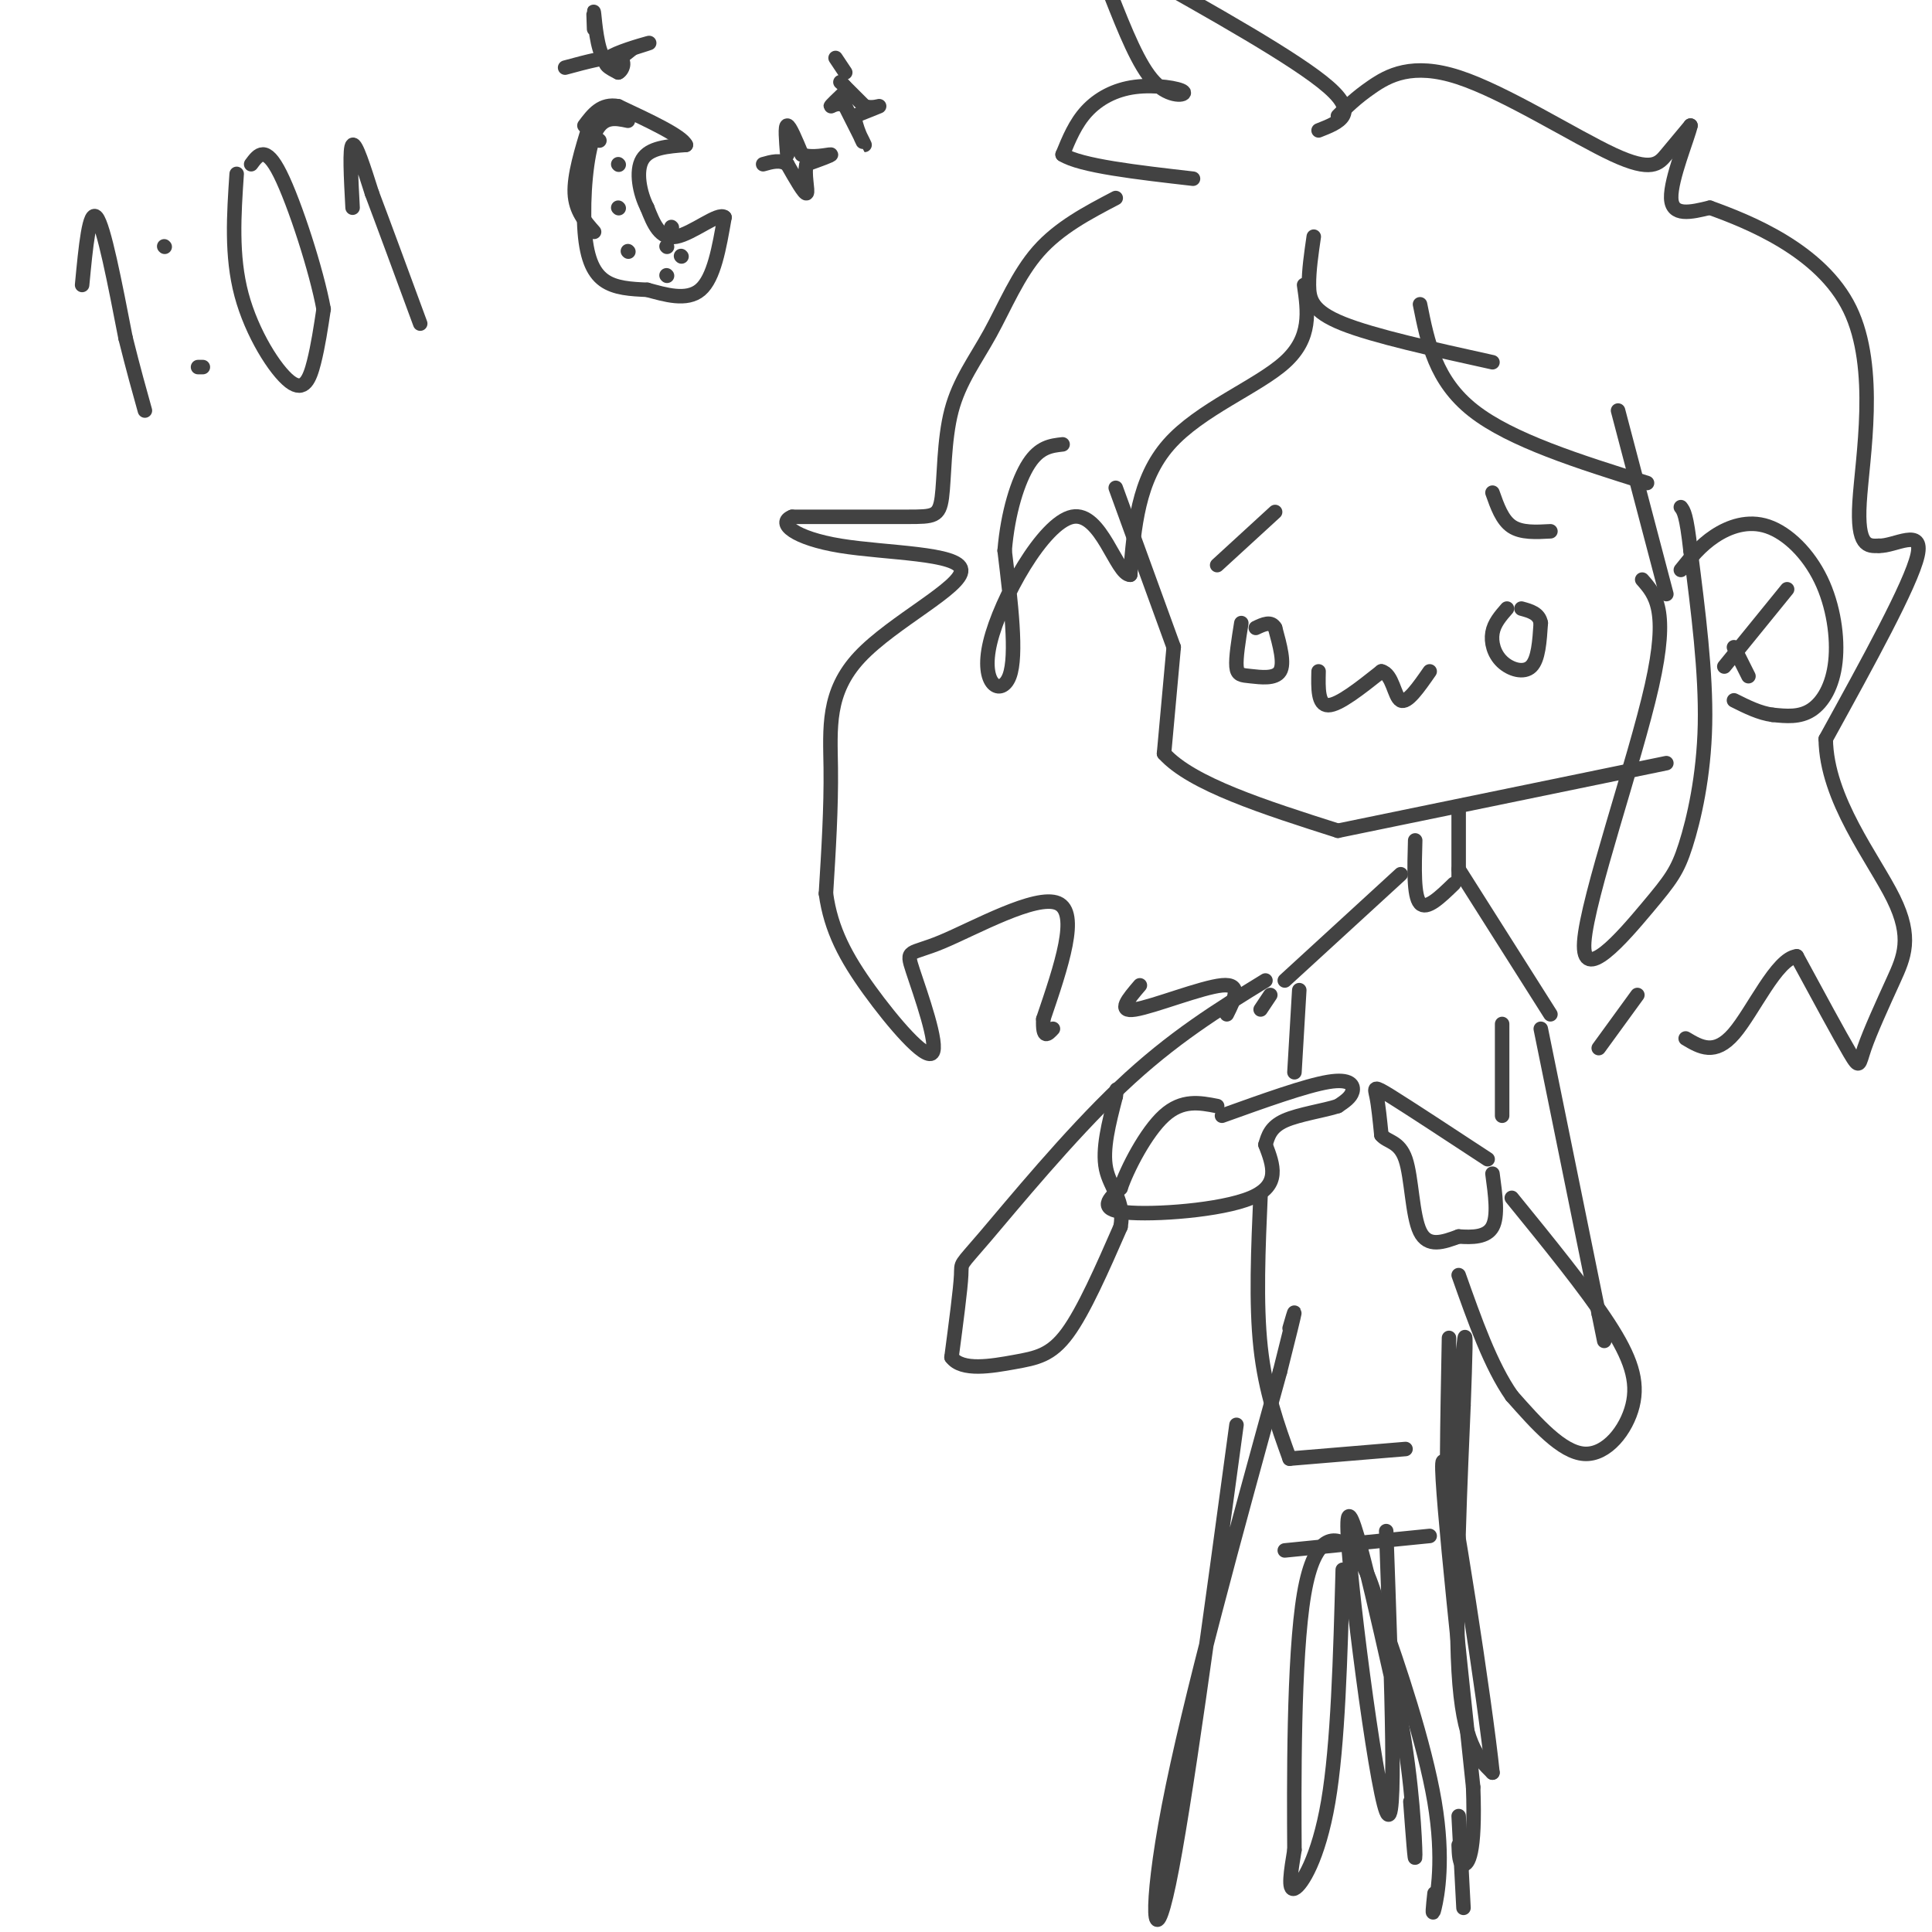 <svg viewBox='0 0 400 400' version='1.1' xmlns='http://www.w3.org/2000/svg' xmlns:xlink='http://www.w3.org/1999/xlink'><g fill='none' stroke='#424242' stroke-width='3' stroke-linecap='round' stroke-linejoin='round'><path d='M231,101c0.000,0.000 12.000,33.000 12,33'/><path d='M243,134c0.000,0.000 -2.000,22.000 -2,22'/><path d='M241,156c5.667,6.333 20.833,11.167 36,16'/><path d='M277,172c0.000,0.000 68.000,-14.000 68,-14'/><path d='M312,126c-1.327,1.518 -2.655,3.036 -3,5c-0.345,1.964 0.292,4.375 2,6c1.708,1.625 4.488,2.464 6,1c1.512,-1.464 1.756,-5.232 2,-9'/><path d='M319,129c-0.333,-2.000 -2.167,-2.500 -4,-3'/><path d='M257,129c-0.577,3.601 -1.155,7.202 -1,9c0.155,1.798 1.042,1.792 3,2c1.958,0.208 4.988,0.631 6,-1c1.012,-1.631 0.006,-5.315 -1,-9'/><path d='M264,130c-0.833,-1.500 -2.417,-0.750 -4,0'/><path d='M273,139c-0.083,3.500 -0.167,7.000 2,7c2.167,0.000 6.583,-3.500 11,-7'/><path d='M286,139c2.333,0.511 2.667,5.289 4,6c1.333,0.711 3.667,-2.644 6,-6'/><path d='M309,102c1.000,2.833 2.000,5.667 4,7c2.000,1.333 5.000,1.167 8,1'/><path d='M252,117c0.000,0.000 12.000,-11.000 12,-11'/><path d='M302,167c0.000,0.000 0.000,15.000 0,15'/><path d='M293,174c-0.167,5.750 -0.333,11.500 1,13c1.333,1.500 4.167,-1.250 7,-4'/><path d='M302,180c0.000,0.000 19.000,30.000 19,30'/><path d='M290,181c0.000,0.000 -24.000,22.000 -24,22'/><path d='M272,49c-0.511,3.511 -1.022,7.022 -1,10c0.022,2.978 0.578,5.422 7,8c6.422,2.578 18.711,5.289 31,8'/><path d='M294,63c1.583,7.917 3.167,15.833 11,22c7.833,6.167 21.917,10.583 36,15'/><path d='M335,85c0.000,0.000 10.000,38.000 10,38'/><path d='M348,118c2.015,-2.515 4.030,-5.031 7,-7c2.970,-1.969 6.895,-3.392 11,-2c4.105,1.392 8.389,5.600 11,11c2.611,5.400 3.549,11.992 3,17c-0.549,5.008 -2.585,8.431 -5,10c-2.415,1.569 -5.207,1.285 -8,1'/><path d='M367,148c-2.667,-0.333 -5.333,-1.667 -8,-3'/><path d='M357,138c0.000,0.000 13.000,-16.000 13,-16'/><path d='M359,134c0.000,0.000 3.000,6.000 3,6'/><path d='M340,120c2.770,3.151 5.540,6.303 2,22c-3.540,15.697 -13.391,43.941 -14,53c-0.609,9.059 8.022,-1.067 13,-7c4.978,-5.933 6.302,-7.674 8,-13c1.698,-5.326 3.771,-14.236 4,-25c0.229,-10.764 -1.385,-23.382 -3,-36'/><path d='M350,114c-0.833,-7.500 -1.417,-8.250 -2,-9'/><path d='M270,59c0.800,5.467 1.600,10.933 -4,16c-5.600,5.067 -17.600,9.733 -24,17c-6.400,7.267 -7.200,17.133 -8,27'/><path d='M234,119c-2.858,0.078 -6.003,-13.226 -12,-12c-5.997,1.226 -14.845,16.984 -17,26c-2.155,9.016 2.384,11.290 4,7c1.616,-4.290 0.308,-15.145 -1,-26'/><path d='M208,114c0.644,-7.867 2.756,-14.533 5,-18c2.244,-3.467 4.622,-3.733 7,-4'/><path d='M273,27c4.250,-1.667 8.500,-3.333 2,-9c-6.500,-5.667 -23.750,-15.333 -41,-25'/><path d='M230,-1c2.893,7.325 5.786,14.651 9,18c3.214,3.349 6.748,2.722 6,2c-0.748,-0.722 -5.778,-1.541 -10,-1c-4.222,0.541 -7.635,2.440 -10,5c-2.365,2.560 -3.683,5.780 -5,9'/><path d='M220,32c3.667,2.333 15.333,3.667 27,5'/><path d='M277,24c1.810,-1.834 3.620,-3.668 7,-6c3.380,-2.332 8.329,-5.161 18,-2c9.671,3.161 24.065,12.313 32,16c7.935,3.687 9.410,1.911 11,0c1.590,-1.911 3.295,-3.955 5,-6'/><path d='M350,26c-0.467,2.311 -4.133,11.089 -4,15c0.133,3.911 4.067,2.956 8,2'/><path d='M354,43c7.726,2.786 23.042,8.750 29,21c5.958,12.250 2.560,30.786 2,40c-0.560,9.214 1.720,9.107 4,9'/><path d='M389,113c3.244,0.156 9.356,-3.956 8,2c-1.356,5.956 -10.178,21.978 -19,38'/><path d='M378,153c0.138,12.527 9.982,24.846 14,33c4.018,8.154 2.211,12.144 0,17c-2.211,4.856 -4.826,10.576 -6,14c-1.174,3.424 -0.907,4.550 -3,1c-2.093,-3.550 -6.547,-11.775 -11,-20'/><path d='M372,198c-4.156,0.400 -9.044,11.400 -13,16c-3.956,4.600 -6.978,2.800 -10,1'/><path d='M231,41c-5.861,3.072 -11.722,6.144 -16,11c-4.278,4.856 -6.972,11.497 -10,17c-3.028,5.503 -6.389,9.867 -8,16c-1.611,6.133 -1.472,14.036 -2,18c-0.528,3.964 -1.722,3.990 -7,4c-5.278,0.010 -14.639,0.005 -24,0'/><path d='M164,107c-3.281,1.272 0.516,4.451 10,6c9.484,1.549 24.656,1.467 25,5c0.344,3.533 -14.138,10.682 -21,18c-6.862,7.318 -6.103,14.805 -6,23c0.103,8.195 -0.448,17.097 -1,26'/><path d='M171,185c1.032,7.498 4.111,13.244 9,20c4.889,6.756 11.586,14.523 13,13c1.414,-1.523 -2.456,-12.336 -4,-17c-1.544,-4.664 -0.762,-3.179 6,-6c6.762,-2.821 19.503,-9.949 24,-8c4.497,1.949 0.748,12.974 -3,24'/><path d='M216,211c-0.167,4.333 0.917,3.167 2,2'/><path d='M319,213c0.000,0.000 12.000,59.000 12,59'/><path d='M331,272c2.000,9.833 1.000,4.917 0,0'/><path d='M308,240c-8.089,-5.311 -16.178,-10.622 -20,-13c-3.822,-2.378 -3.378,-1.822 -3,0c0.378,1.822 0.689,4.911 1,8'/><path d='M286,235c1.202,1.488 3.708,1.208 5,5c1.292,3.792 1.369,11.655 3,15c1.631,3.345 4.815,2.173 8,1'/><path d='M302,256c2.800,0.200 5.800,0.200 7,-2c1.200,-2.200 0.600,-6.600 0,-11'/><path d='M253,231c8.667,-3.111 17.333,-6.222 22,-7c4.667,-0.778 5.333,0.778 5,2c-0.333,1.222 -1.667,2.111 -3,3'/><path d='M277,229c-2.733,0.911 -8.067,1.689 -11,3c-2.933,1.311 -3.467,3.156 -4,5'/><path d='M262,237c1.600,4.200 3.200,8.400 -3,11c-6.200,2.600 -20.200,3.600 -26,3c-5.800,-0.600 -3.400,-2.800 -1,-5'/><path d='M232,246c1.356,-4.022 5.244,-11.578 9,-15c3.756,-3.422 7.378,-2.711 11,-2'/><path d='M262,203c-9.649,5.929 -19.298,11.857 -30,22c-10.702,10.143 -22.458,24.500 -28,31c-5.542,6.500 -4.869,5.143 -5,8c-0.131,2.857 -1.065,9.929 -2,17'/><path d='M197,281c2.107,2.952 8.375,1.833 13,1c4.625,-0.833 7.607,-1.381 11,-6c3.393,-4.619 7.196,-13.310 11,-22'/><path d='M232,254c0.956,-5.422 -2.156,-7.978 -3,-12c-0.844,-4.022 0.578,-9.511 2,-15'/><path d='M231,227c0.333,-2.500 0.167,-1.250 0,0'/><path d='M263,206c0.000,0.000 -2.000,3.000 -2,3'/><path d='M313,248c7.679,9.435 15.357,18.869 20,26c4.643,7.131 6.250,11.958 5,17c-1.250,5.042 -5.357,10.298 -10,10c-4.643,-0.298 -9.821,-6.149 -15,-12'/><path d='M313,289c-4.333,-6.167 -7.667,-15.583 -11,-25'/><path d='M311,212c0.000,0.000 0.000,19.000 0,19'/><path d='M269,205c0.000,0.000 -1.000,17.000 -1,17'/><path d='M261,247c-0.500,11.417 -1.000,22.833 0,32c1.000,9.167 3.500,16.083 6,23'/><path d='M267,302c0.000,0.000 24.000,-2.000 24,-2'/><path d='M300,277c-0.333,17.644 -0.667,35.289 0,33c0.667,-2.289 2.333,-24.511 3,-31c0.667,-6.489 0.333,2.756 0,12'/><path d='M303,291c-0.533,13.156 -1.867,40.044 -1,55c0.867,14.956 3.933,17.978 7,21'/><path d='M309,367c-1.400,-13.933 -8.400,-59.267 -10,-64c-1.600,-4.733 2.200,31.133 6,67'/><path d='M305,370c0.533,14.156 -1.133,16.044 -2,16c-0.867,-0.044 -0.933,-2.022 -1,-4'/><path d='M256,295c-5.400,39.889 -10.800,79.778 -14,95c-3.200,15.222 -4.200,5.778 0,-16c4.200,-21.778 13.600,-55.889 23,-90'/><path d='M265,284c4.167,-16.500 3.083,-12.750 2,-9'/><path d='M266,321c0.000,0.000 30.000,-3.000 30,-3'/><path d='M287,317c1.133,31.933 2.267,63.867 0,58c-2.267,-5.867 -7.933,-49.533 -8,-59c-0.067,-9.467 5.467,15.267 11,40'/><path d='M290,356c2.422,12.933 2.978,25.267 3,28c0.022,2.733 -0.489,-4.133 -1,-11'/><path d='M278,325c-0.489,18.089 -0.978,36.178 -3,48c-2.022,11.822 -5.578,17.378 -7,18c-1.422,0.622 -0.711,-3.689 0,-8'/><path d='M268,383c-0.071,-12.524 -0.250,-39.833 2,-53c2.250,-13.167 6.929,-12.190 10,-9c3.071,3.190 4.536,8.595 6,14'/><path d='M286,335c3.417,9.417 8.958,25.958 11,38c2.042,12.042 0.583,19.583 0,22c-0.583,2.417 -0.292,-0.292 0,-3'/><path d='M302,376c0.000,0.000 1.000,19.000 1,19'/><path d='M339,206c0.000,0.000 -8.000,11.000 -8,11'/><path d='M236,204c-2.400,2.800 -4.800,5.600 -1,5c3.800,-0.600 13.800,-4.600 18,-5c4.200,-0.400 2.600,2.800 1,6'/><path d='M17,59c0.750,-7.917 1.500,-15.833 3,-14c1.500,1.833 3.750,13.417 6,25'/><path d='M26,70c1.667,6.667 2.833,10.833 4,15'/><path d='M34,51c0.000,0.000 0.100,0.100 0.1,0.1'/><path d='M41,76c0.000,0.000 1.000,0.000 1,0'/><path d='M49,36c-0.571,8.476 -1.143,16.952 1,25c2.143,8.048 7.000,15.667 10,18c3.000,2.333 4.143,-0.619 5,-4c0.857,-3.381 1.429,-7.190 2,-11'/><path d='M67,64c-1.422,-7.844 -5.978,-21.956 -9,-28c-3.022,-6.044 -4.511,-4.022 -6,-2'/><path d='M73,43c-0.333,-6.250 -0.667,-12.500 0,-13c0.667,-0.500 2.333,4.750 4,10'/><path d='M77,40c2.333,6.167 6.167,16.583 10,27'/><path d='M130,25c-2.667,-0.565 -5.333,-1.131 -7,3c-1.667,4.131 -2.333,12.958 -2,19c0.333,6.042 1.667,9.298 4,11c2.333,1.702 5.667,1.851 9,2'/><path d='M134,60c3.622,0.978 8.178,2.422 11,0c2.822,-2.422 3.911,-8.711 5,-15'/><path d='M150,45c-1.178,-1.178 -6.622,3.378 -10,4c-3.378,0.622 -4.689,-2.689 -6,-6'/><path d='M134,43c-1.556,-3.022 -2.444,-7.578 -1,-10c1.444,-2.422 5.222,-2.711 9,-3'/><path d='M142,30c-0.833,-1.833 -7.417,-4.917 -14,-8'/><path d='M128,22c-3.500,-0.667 -5.250,1.667 -7,4'/><path d='M122,26c-1.583,5.167 -3.167,10.333 -3,14c0.167,3.667 2.083,5.833 4,8'/><path d='M128,43c0.000,0.000 0.100,0.100 0.1,0.1'/><path d='M128,34c0.000,0.000 0.100,0.100 0.1,0.1'/><path d='M124,29c0.000,0.000 0.100,0.100 0.1,0.1'/><path d='M130,52c0.000,0.000 0.100,0.100 0.1,0.1'/><path d='M138,57c0.000,0.000 0.100,0.100 0.1,0.1'/><path d='M139,47c0.000,0.000 0.100,0.100 0.1,0.1'/><path d='M138,51c0.000,0.000 0.100,0.100 0.1,0.1'/><path d='M141,53c0.000,0.000 0.100,0.100 0.1,0.1'/><path d='M163,32c-0.250,-3.000 -0.500,-6.000 0,-6c0.500,0.000 1.750,3.000 3,6'/><path d='M166,32c2.022,0.844 5.578,-0.044 6,0c0.422,0.044 -2.289,1.022 -5,2'/><path d='M167,34c-0.600,1.911 0.400,5.689 0,6c-0.400,0.311 -2.200,-2.844 -4,-6'/><path d='M163,34c-1.500,-1.000 -3.250,-0.500 -5,0'/><path d='M175,18c0.000,0.000 4.000,4.000 4,4'/><path d='M179,22c1.511,0.533 3.289,-0.133 3,0c-0.289,0.133 -2.644,1.067 -5,2'/><path d='M177,24c-0.156,2.000 1.956,6.000 2,6c0.044,0.000 -1.978,-4.000 -4,-8'/><path d='M175,22c-1.422,-1.111 -2.978,0.111 -3,0c-0.022,-0.111 1.489,-1.556 3,-3'/><path d='M175,19c0.333,-0.833 -0.333,-1.417 -1,-2'/><path d='M175,15c0.000,0.000 -2.000,-3.000 -2,-3'/><path d='M123,6c-0.089,-2.311 -0.178,-4.622 0,-3c0.178,1.622 0.622,7.178 2,9c1.378,1.822 3.689,-0.089 6,-2'/><path d='M131,10c2.107,-0.679 4.375,-1.375 3,-1c-1.375,0.375 -6.393,1.821 -8,3c-1.607,1.179 0.196,2.089 2,3'/><path d='M128,15c0.800,-0.289 1.800,-2.511 0,-3c-1.800,-0.489 -6.400,0.756 -11,2'/></g>
</svg>